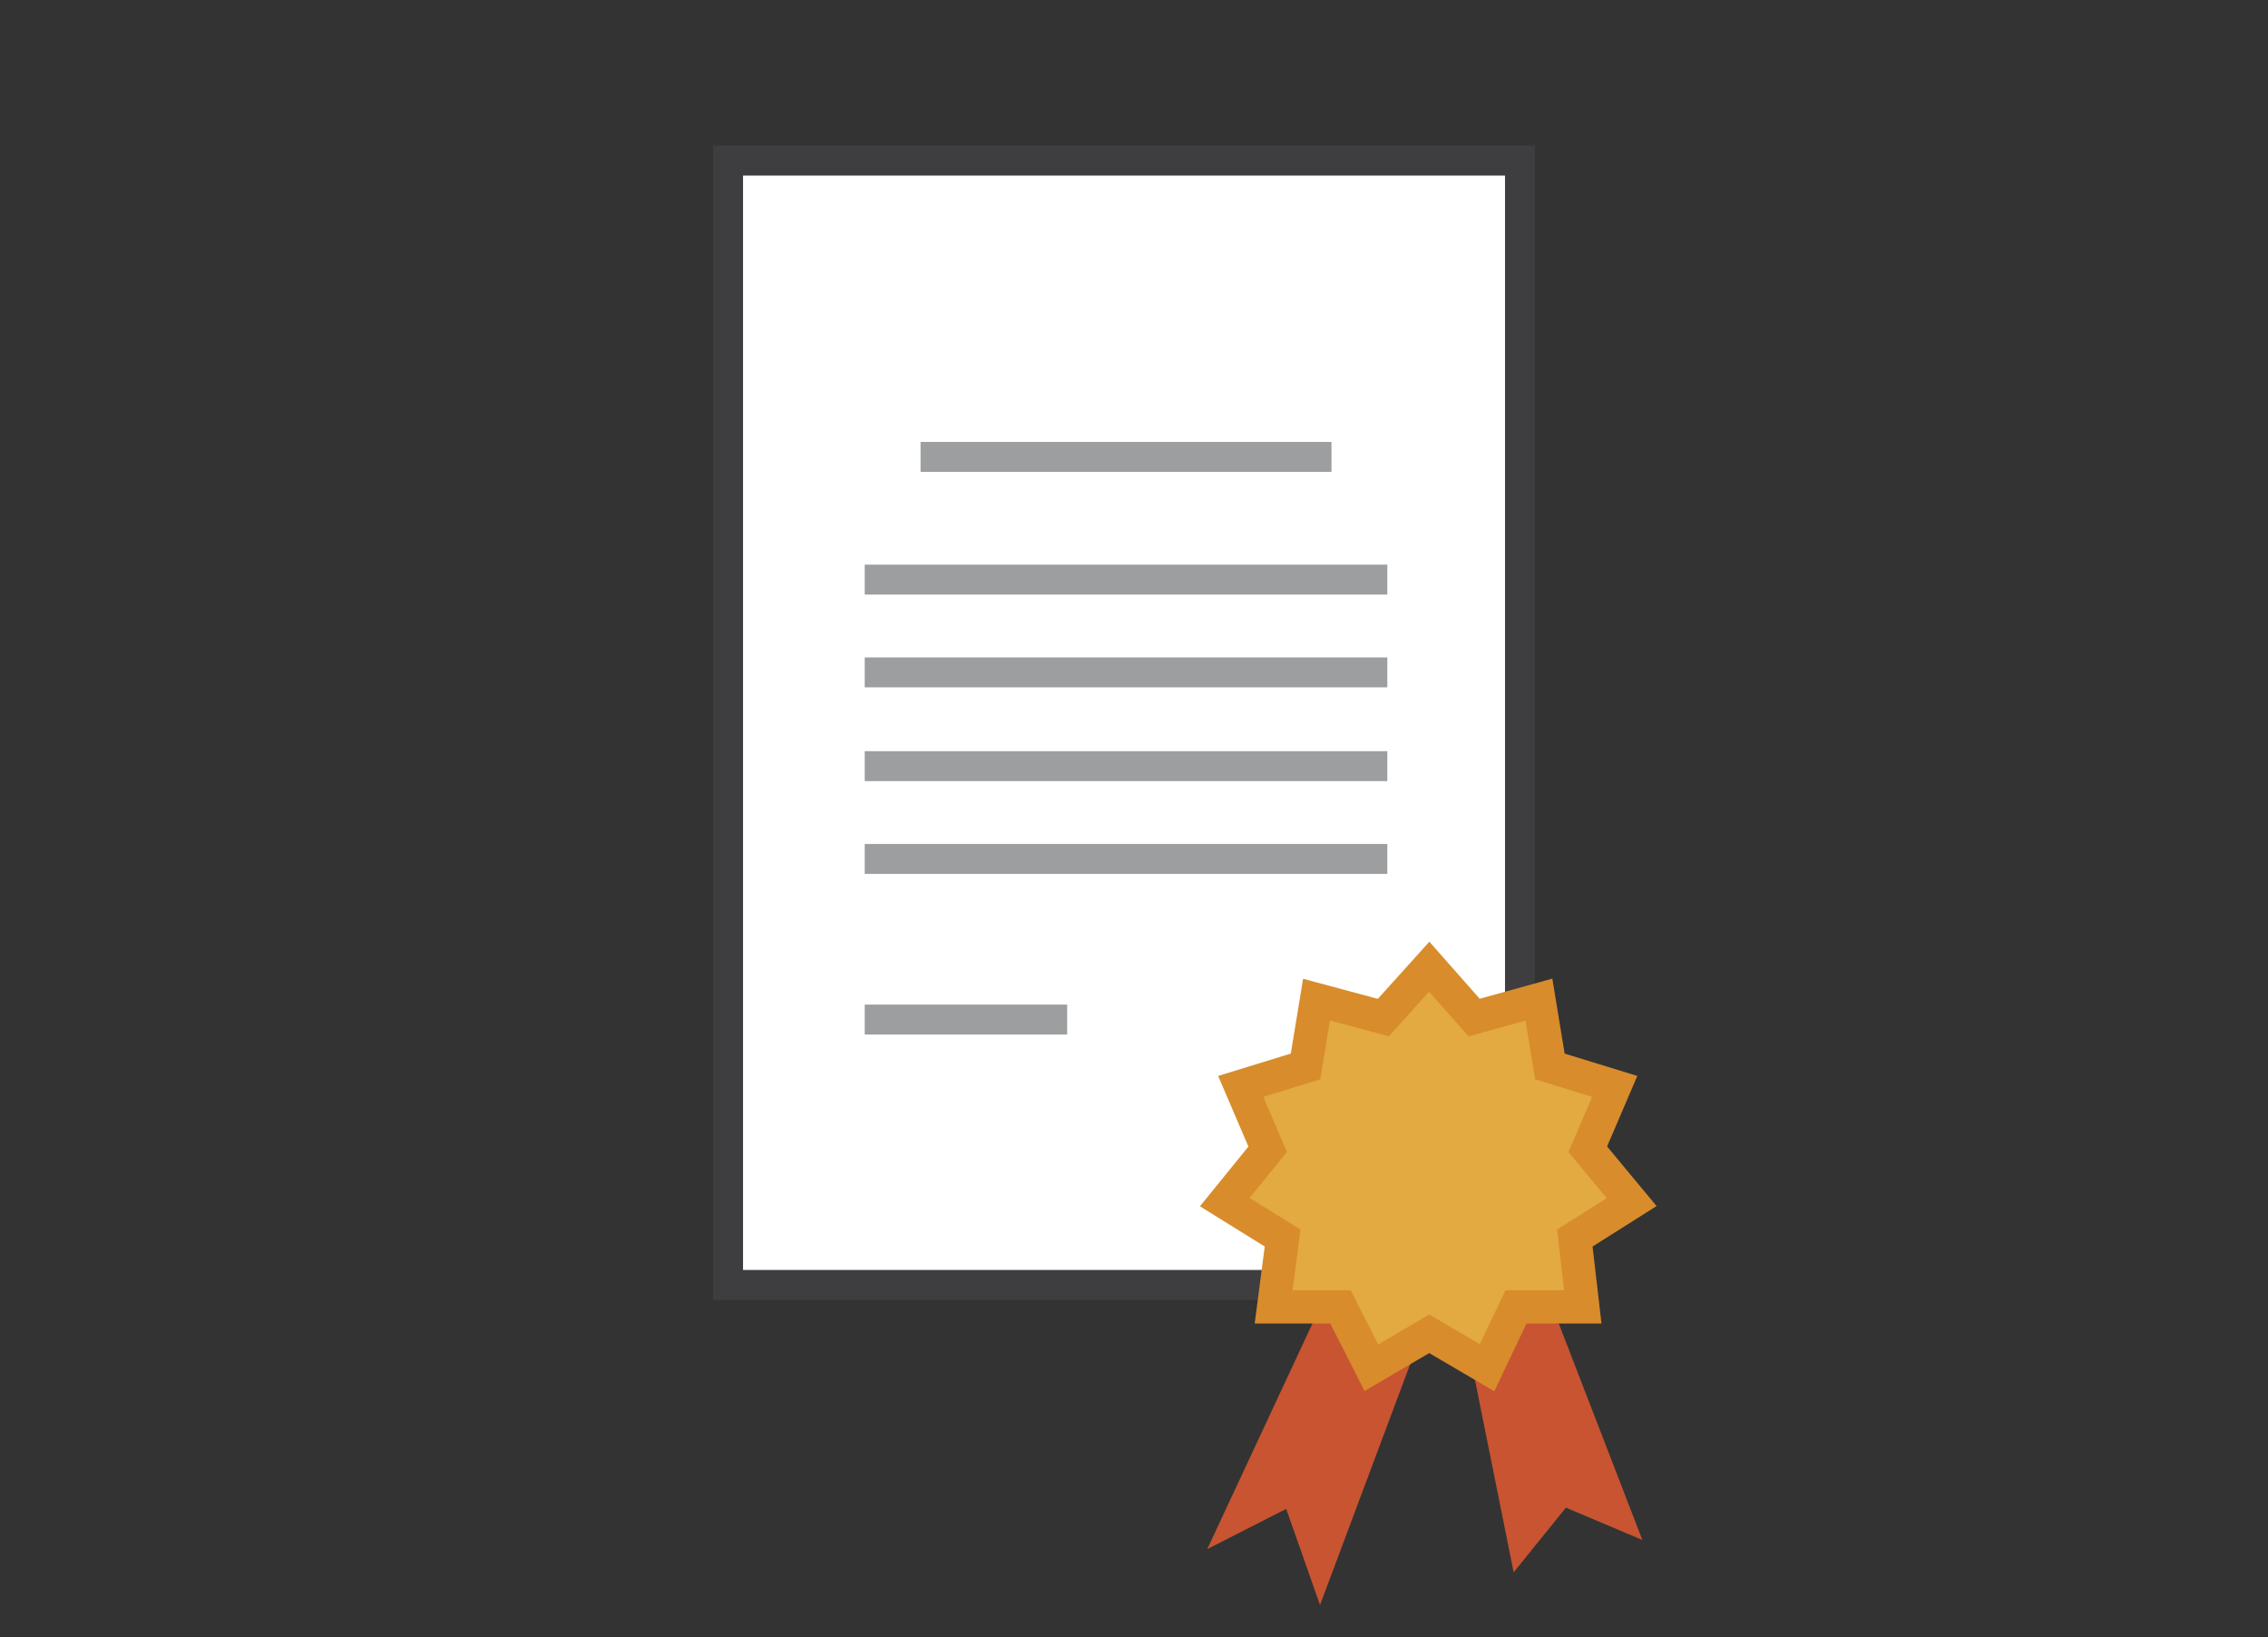 <?xml version="1.0" encoding="utf-8"?>
<!-- Generator: Adobe Illustrator 23.0.5, SVG Export Plug-In . SVG Version: 6.00 Build 0)  -->
<svg version="1.1" id="Capa_1" xmlns="http://www.w3.org/2000/svg" xmlns:xlink="http://www.w3.org/1999/xlink" x="0px" y="0px"
	 viewBox="0 0 227.4 164.1" style="enable-background:new 0 0 227.4 164.1;" xml:space="preserve">
<rect x="0" y="0" width="227.4" height="164.1" fill="#333333" stroke="none"/>
<style type="text/css">
	.st0{fill:#FFFFFF;stroke:#3E3D40;stroke-width:3;stroke-miterlimit:10;}
	.st1{fill:none;stroke:#9C9E9F;stroke-width:3;stroke-miterlimit:10;}
	.st2{fill:#C85431;stroke:#C85431;stroke-width:3.335;stroke-miterlimit:10;}
	.st3{fill:#E2AA41;stroke:#D88C2C;stroke-width:3.335;stroke-miterlimit:10;}
</style>
<rect x="73" y="16.1" class="st0" width="79.4" height="112.7"/>
<line class="st1" x1="92.3" y1="45.8" x2="133.5" y2="45.8"/>
<line class="st1" x1="86.7" y1="58.1" x2="139.1" y2="58.1"/>
<line class="st1" x1="86.7" y1="67.4" x2="139.1" y2="67.4"/>
<line class="st1" x1="86.7" y1="76.8" x2="139.1" y2="76.8"/>
<line class="st1" x1="86.7" y1="86.1" x2="139.1" y2="86.1"/>
<line class="st1" x1="86.7" y1="102.2" x2="107" y2="102.2"/>
<g>
	<polyline class="st2" points="133.7,132.1 124.6,151.6 129.9,148.9 132.4,156 140,135.7 	"/>
	<polygon class="st2" points="149.1,135.9 152.7,153.8 156.5,149.1 161.7,151.3 154.9,133.7 	"/>
	<polygon class="st3" points="143.3,96.9 147.8,102 154.3,100.2 155.4,106.9 161.9,108.9 159.2,115.2 163.6,120.5 157.9,124.1 
		158.7,131 152,131 149.1,137.1 143.3,133.7 137.5,137.1 134.4,131 127.7,131 128.6,124.1 122.8,120.5 127.1,115.2 124.4,108.9 
		130.9,106.9 132,100.2 138.7,102 	"/>
</g>
</svg>

